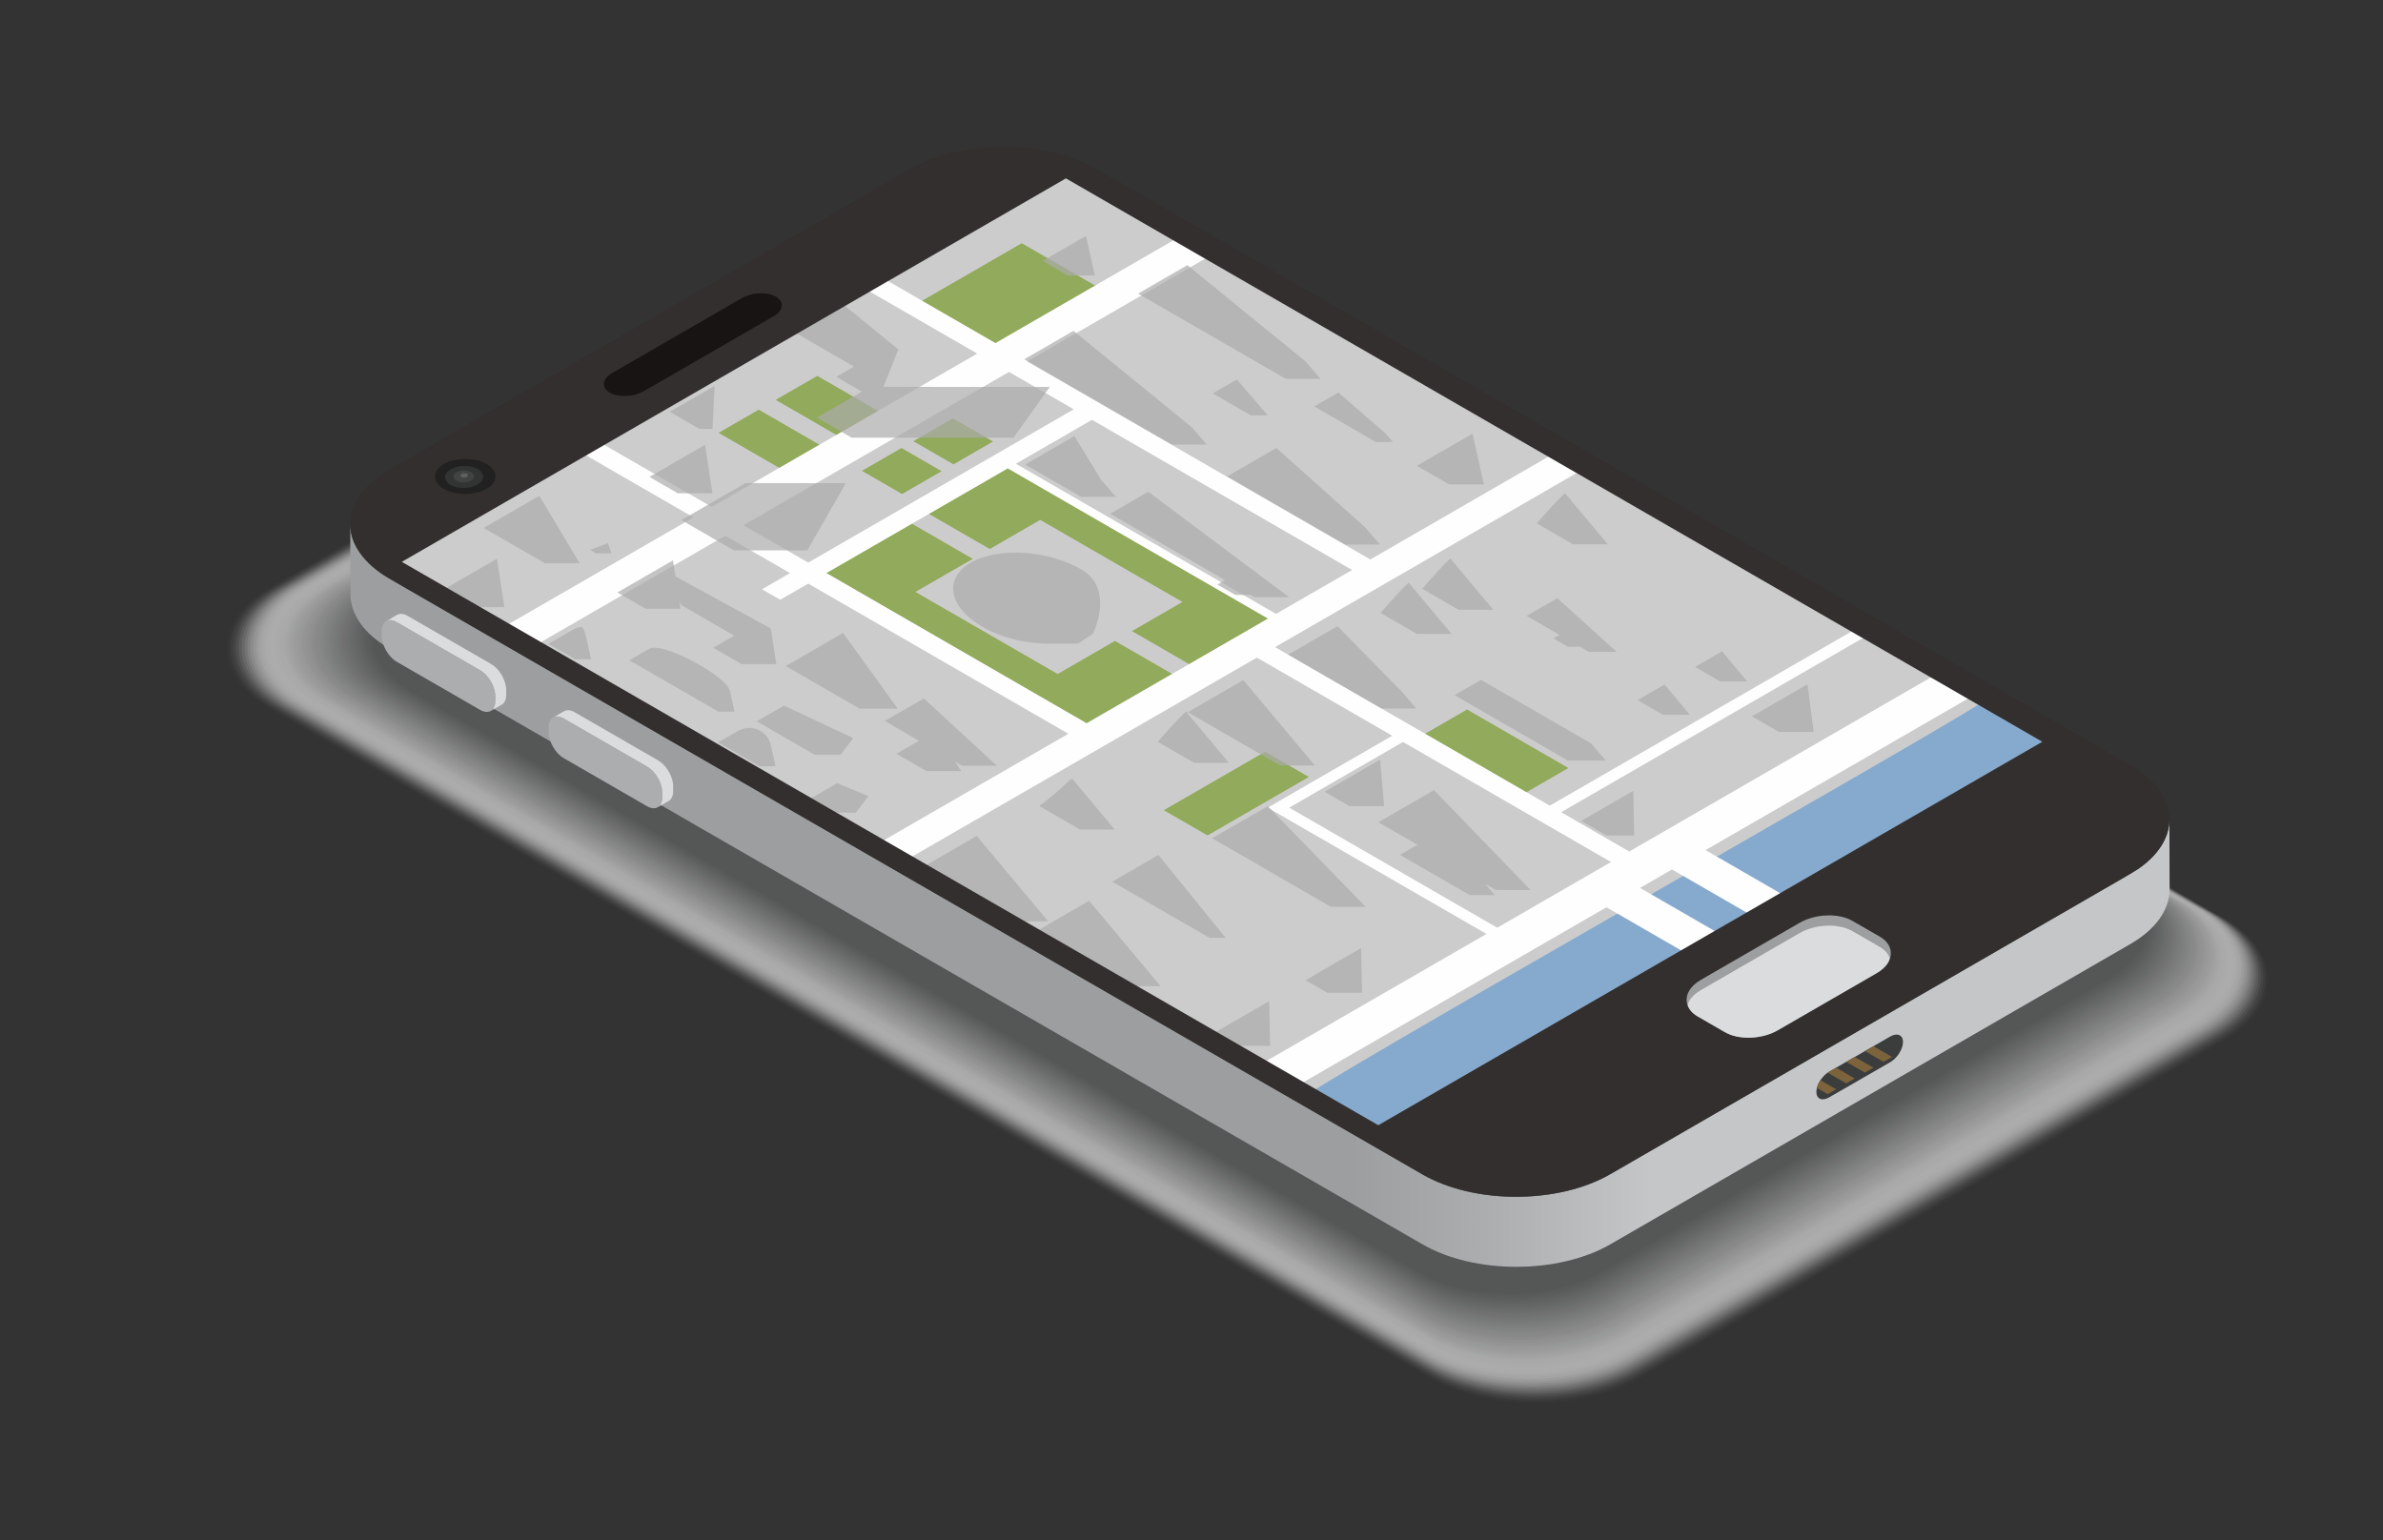 <?xml version="1.0" encoding="UTF-8"?> <svg xmlns="http://www.w3.org/2000/svg" xmlns:xlink="http://www.w3.org/1999/xlink" viewBox="0 0 866.82 560.47"><rect x="0" y="0" width="866.82" height="560.47" fill="#333333" stroke="none"/><defs><style> .cls-1 { fill: #c0c1c1; opacity: .39; } .cls-1, .cls-2, .cls-3, .cls-4, .cls-5, .cls-6, .cls-7, .cls-8, .cls-9, .cls-10, .cls-11, .cls-12, .cls-13, .cls-14, .cls-15, .cls-16, .cls-17, .cls-18, .cls-19, .cls-20, .cls-21, .cls-22, .cls-23, .cls-24, .cls-25, .cls-26, .cls-27, .cls-28, .cls-29, .cls-30, .cls-31, .cls-32, .cls-33, .cls-34, .cls-35, .cls-36, .cls-37, .cls-38, .cls-39, .cls-40, .cls-41, .cls-42, .cls-43, .cls-44, .cls-45, .cls-46, .cls-47, .cls-48, .cls-49, .cls-50, .cls-51, .cls-52, .cls-53, .cls-54, .cls-55, .cls-56, .cls-57, .cls-58, .cls-59, .cls-60, .cls-61, .cls-62, .cls-63, .cls-64, .cls-65, .cls-66, .cls-67, .cls-68, .cls-69, .cls-70 { stroke-width: 0px; } .cls-1, .cls-2, .cls-3, .cls-71, .cls-7, .cls-8, .cls-11, .cls-12, .cls-13, .cls-14, .cls-15, .cls-16, .cls-17, .cls-18, .cls-19, .cls-20, .cls-22, .cls-23, .cls-24, .cls-25, .cls-26, .cls-28, .cls-29, .cls-30, .cls-32, .cls-33, .cls-34, .cls-39, .cls-40, .cls-41, .cls-42, .cls-44, .cls-45, .cls-46, .cls-47, .cls-48, .cls-49, .cls-50, .cls-51, .cls-52, .cls-53, .cls-54, .cls-55, .cls-56, .cls-58, .cls-59, .cls-60, .cls-61, .cls-62, .cls-65, .cls-66, .cls-68, .cls-70 { mix-blend-mode: multiply; } .cls-2 { fill: #d9dada; opacity: .24; } .cls-3 { fill: #d3d3d3; opacity: .27; } .cls-4 { fill: #86aace; } .cls-5 { fill: #fefefe; } .cls-6 { fill: #191414; } .cls-71 { opacity: .7; } .cls-7 { fill: #777979; opacity: .84; } .cls-8 { fill: #fff; opacity: 0; } .cls-9 { fill: url(#_Безымянный_градиент_2); } .cls-10 { fill: #9c9e9f; } .cls-11 { fill: #7e7f7f; opacity: .8; } .cls-12 { fill: #878989; opacity: .75; } .cls-72 { opacity: .9; } .cls-13 { fill: #8a8c8c; opacity: .73; } .cls-14 { fill: #bababa; opacity: .43; } .cls-15 { fill: #a3a5a5; opacity: .57; } .cls-16 { fill: #747676; opacity: .86; } .cls-17 { fill: #818282; opacity: .78; } .cls-18 { fill: #fcfcfc; opacity: .02; } .cls-19 { fill: #dcdddd; opacity: .22; } .cls-20 { fill: #848585; opacity: .76; } .cls-73 { isolation: isolate; } .cls-21 { fill: #342f2f; } .cls-22 { fill: #adaeae; opacity: .51; } .cls-23 { fill: #dfe0e0; opacity: .2; } .cls-24 { fill: #f9f9f9; opacity: .04; } .cls-25 { fill: #6b6c6c; opacity: .92; } .cls-26 { fill: #646666; opacity: .96; } .cls-27 { opacity: .1; } .cls-27, .cls-69 { fill: #d0d6d6; } .cls-28 { fill: #616363; opacity: .98; } .cls-29 { fill: #7a7c7c; opacity: .82; } .cls-30 { fill: #b3b4b4; opacity: .47; } .cls-31 { fill: none; } .cls-32 { fill: #f2f3f3; opacity: .08; } .cls-33 { fill: #c3c4c4; opacity: .37; } .cls-74 { opacity: .8; } .cls-75 { clip-path: url(#clippath-1); } .cls-34 { fill: #919292; opacity: .69; } .cls-35 { fill: #abadae; } .cls-36 { fill: #7c633c; } .cls-37 { fill: #91aa5b; } .cls-38 { fill: #ccc; } .cls-39 { fill: #aaabab; opacity: .53; } .cls-40 { fill: #c6c7c7; opacity: .35; } .cls-41 { fill: #717373; opacity: .88; } .cls-42 { fill: #e6e6e6; opacity: .16; } .cls-43 { fill: #dadcdd; } .cls-44 { fill: #9a9b9b; opacity: .63; } .cls-45 { fill: #c9caca; opacity: .33; } .cls-46 { fill: #d0d0d0; opacity: .29; } .cls-47 { fill: #ececec; opacity: .12; } .cls-48 { fill: #8d8f8f; opacity: .71; } .cls-76, .cls-57 { fill: #3b3d3d; } .cls-49 { fill: #e3e3e3; opacity: .18; } .cls-50 { fill: #b6b7b7; opacity: .45; } .cls-77 { clip-path: url(#clippath); } .cls-51 { fill: #a0a1a1; opacity: .59; } .cls-52 { fill: #6e7070; opacity: .9; } .cls-53 { fill: #f6f6f6; opacity: .06; } .cls-54 { fill: #9d9e9e; opacity: .61; } .cls-55 { fill: #949595; opacity: .67; } .cls-56 { fill: #efefef; opacity: .1; } .cls-58 { fill: #bdbebe; opacity: .41; } .cls-59 { fill: #676969; opacity: .94; } .cls-60 { fill: #979898; opacity: .65; } .cls-61 { fill: #e9e9e9; opacity: .14; } .cls-62 { fill: #5e6060; } .cls-63 { fill: #212121; } .cls-64 { fill: #ababab; } .cls-65 { fill: #a7a8a8; opacity: .55; } .cls-66 { fill: #cccdcd; opacity: .31; } .cls-67 { fill: #e1e3e4; } .cls-68 { fill: #d6d6d6; opacity: .25; } .cls-69 { mix-blend-mode: screen; opacity: .2; } .cls-70 { fill: #b0b1b1; opacity: .49; } </style><clipPath id="clippath"><polygon class="cls-31" points="134.38 204.81 503.43 417.88 755.58 272.29 386.54 59.22 134.38 204.81"></polygon></clipPath><linearGradient id="_Безымянный_градиент_2" data-name="Безымянный градиент 2" x1="491.92" y1="325.84" x2="600.79" y2="325.84" gradientUnits="userSpaceOnUse"><stop offset="0" stop-color="#9c9e9f"></stop><stop offset=".47" stop-color="#acaeaf"></stop><stop offset="1" stop-color="#c4c6c7"></stop></linearGradient><clipPath id="clippath-1"><path class="cls-57" d="m687.54,386.49l-22.16,12.76c-2.58,1.49-4.67.6-4.67-1.98s2.1-5.89,4.68-7.37l22.16-12.76c2.58-1.49,4.67-.6,4.67,1.98s-2.1,5.89-4.68,7.37Z"></path></clipPath></defs><g class="cls-73"><g id="_0" data-name="0"><g id="_1" data-name="1"><g><g id="_0-2" data-name="0" class="cls-74"><path class="cls-8" d="m810.07,334.55L387.26,90.66c-21.16-12.29-55.62-12.28-76.91.01l-212.75,122.88c-21.29,12.3-21.4,32.26-.24,44.55l422.82,243.89c21.19,12.31,55.62,12.28,76.91-.01l212.75-122.88c21.29-12.3,21.43-32.24.24-44.55Z"></path><path class="cls-18" d="m809.23,334.21L387.52,90.96c-21.1-12.26-55.47-12.25-76.71.01l-212.2,122.56c-21.24,12.27-21.35,32.17-.24,44.44l421.71,243.25c21.13,12.28,55.47,12.25,76.71-.01l212.2-122.56c21.24-12.27,21.38-32.16.24-44.44Z"></path><path class="cls-24" d="m808.39,333.88L387.78,91.26c-21.05-12.23-55.33-12.22-76.51.01l-211.64,122.24c-21.18,12.24-21.29,32.09-.24,44.32l420.61,242.62c21.08,12.24,55.33,12.22,76.51-.01l211.65-122.24c21.18-12.24,21.32-32.08.24-44.32Z"></path><path class="cls-53" d="m807.55,333.55L388.04,91.57c-20.99-12.19-55.18-12.19-76.31.01l-211.09,121.92c-21.13,12.2-21.24,32.01-.24,44.2l419.51,241.98c21.02,12.21,55.18,12.19,76.31-.01l211.09-121.92c21.13-12.2,21.26-31.99.24-44.2Z"></path><path class="cls-32" d="m806.71,333.22L388.3,91.87c-20.94-12.16-55.04-12.16-76.11.01l-210.53,121.6c-21.07,12.17-21.18,31.92-.24,44.09l418.41,241.35c20.97,12.18,55.04,12.16,76.11-.01l210.54-121.6c21.07-12.17,21.21-31.91.24-44.09Z"></path><path class="cls-56" d="m805.87,332.89L388.56,92.17c-20.88-12.13-54.89-12.12-75.91.01l-209.98,121.28c-21.02,12.14-21.12,31.84-.24,43.97l417.31,240.71c20.91,12.15,54.89,12.12,75.91-.01l209.98-121.28c21.02-12.14,21.15-31.82.24-43.97Z"></path><path class="cls-47" d="m805.03,332.56L388.82,92.48c-20.83-12.1-54.75-12.09-75.71.01l-209.43,120.96c-20.96,12.11-21.07,31.75-.24,43.86l416.21,240.08c20.85,12.12,54.75,12.09,75.71-.01l209.43-120.96c20.96-12.11,21.1-31.74.24-43.86Z"></path><path class="cls-61" d="m804.19,332.22L389.08,92.78c-20.77-12.07-54.6-12.06-75.51.01l-208.87,120.64c-20.91,12.08-21.01,31.67-.24,43.74l415.11,239.45c20.8,12.08,54.6,12.06,75.51-.01l208.88-120.64c20.91-12.08,21.04-31.66.24-43.74Z"></path><path class="cls-42" d="m803.35,331.89L389.34,93.08c-20.72-12.03-54.46-12.03-75.31.01l-208.32,120.32c-20.85,12.04-20.96,31.59-.24,43.62l414.01,238.81c20.74,12.05,54.46,12.03,75.31-.01l208.32-120.32c20.85-12.04,20.99-31.57.24-43.62Z"></path><path class="cls-49" d="m802.51,331.56L389.6,93.39c-20.66-12-54.31-12-75.11.01l-207.77,120c-20.8,12.01-20.9,31.5-.24,43.51l412.91,238.18c20.69,12.02,54.31,12,75.11-.01l207.77-120c20.8-12.01,20.93-31.49.24-43.51Z"></path><path class="cls-23" d="m801.67,331.23L389.86,93.69c-20.61-11.97-54.17-11.96-74.91.01l-207.21,119.68c-20.74,11.98-20.85,31.42-.24,43.39l411.81,237.54c20.63,11.99,54.17,11.96,74.91-.01l207.21-119.68c20.74-11.98,20.87-31.4.24-43.39Z"></path><path class="cls-19" d="m800.83,330.9L390.12,93.99c-20.55-11.94-54.02-11.93-74.71.01l-206.66,119.36c-20.68,11.95-20.79,31.33-.24,43.28l410.71,236.91c20.58,11.96,54.02,11.93,74.71-.01l206.66-119.36c20.68-11.95,20.82-31.32.24-43.28Z"></path><path class="cls-2" d="m799.98,330.57L390.38,94.3c-20.5-11.91-53.88-11.9-74.51.01l-206.1,119.04c-20.63,11.92-20.73,31.25-.24,43.16l409.61,236.27c20.52,11.92,53.88,11.9,74.51-.01l206.11-119.04c20.63-11.92,20.76-31.24.24-43.16Z"></path><path class="cls-68" d="m799.14,330.23L390.64,94.6c-20.44-11.87-53.73-11.87-74.31.01l-205.55,118.72c-20.57,11.88-20.68,31.17-.24,43.04l408.51,235.64c20.47,11.89,53.73,11.87,74.31-.01l205.55-118.72c20.57-11.88,20.71-31.15.24-43.04Z"></path><path class="cls-3" d="m798.3,329.9L390.9,94.9c-20.39-11.84-53.59-11.84-74.11.01l-205,118.4c-20.52,11.85-20.62,31.08-.23,42.93l407.4,235c20.41,11.86,53.59,11.84,74.11-.01l205-118.4c20.52-11.85,20.65-31.07.23-42.93Z"></path><path class="cls-46" d="m797.46,329.57L391.16,95.21c-20.33-11.81-53.44-11.8-73.91.01l-204.44,118.08c-20.46,11.82-20.57,31-.23,42.81l406.3,234.37c20.36,11.83,53.44,11.8,73.91-.01l204.44-118.08c20.46-11.82,20.6-30.98.23-42.81Z"></path><path class="cls-66" d="m796.62,329.24L391.42,95.51c-20.28-11.78-53.3-11.77-73.71.01l-203.89,117.76c-20.41,11.79-20.51,30.91-.23,42.7l405.2,233.73c20.3,11.8,53.3,11.77,73.71-.01l203.89-117.76c20.41-11.79,20.54-30.9.23-42.7Z"></path><path class="cls-45" d="m795.78,328.91L391.68,95.81c-20.22-11.75-53.15-11.74-73.51.01l-203.33,117.44c-20.35,11.76-20.45,30.83-.23,42.58l404.1,233.1c20.25,11.76,53.15,11.74,73.51-.01l203.34-117.44c20.35-11.76,20.48-30.82.23-42.58Z"></path><path class="cls-40" d="m794.94,328.58L391.94,96.12c-20.17-11.71-53.01-11.71-73.31.01l-202.78,117.12c-20.3,11.72-20.4,30.75-.23,42.46l403,232.46c20.19,11.73,53.01,11.71,73.31-.01l202.78-117.12c20.3-11.72,20.43-30.73.23-42.46Z"></path><path class="cls-33" d="m794.1,328.24L392.2,96.42c-20.11-11.68-52.86-11.68-73.11.01l-202.23,116.8c-20.24,11.69-20.34,30.66-.23,42.35l401.9,231.83c20.14,11.7,52.86,11.68,73.1-.01l202.23-116.8c20.24-11.69,20.37-30.65.23-42.35Z"></path><path class="cls-1" d="m793.26,327.91L392.46,96.72c-20.06-11.65-52.72-11.64-72.91.01l-201.67,116.48c-20.19,11.66-20.29,30.58-.23,42.23l400.8,231.19c20.08,11.67,52.72,11.64,72.9-.01l201.68-116.48c20.19-11.66,20.32-30.56.23-42.23Z"></path><path class="cls-58" d="m792.42,327.58L392.72,97.02c-20-11.62-52.57-11.61-72.71.01l-201.12,116.16c-20.13,11.63-20.23,30.49-.23,42.12l399.7,230.56c20.03,11.64,52.57,11.61,72.7-.01l201.12-116.16c20.13-11.63,20.26-30.48.23-42.12Z"></path><path class="cls-14" d="m791.58,327.25L392.98,97.33c-19.95-11.59-52.43-11.58-72.51.01l-200.56,115.84c-20.07,11.6-20.18,30.41-.23,42l398.6,229.92c19.97,11.6,52.43,11.58,72.5-.01l200.57-115.84c20.07-11.6,20.2-30.4.23-42Z"></path><path class="cls-50" d="m790.74,326.92L393.24,97.63c-19.89-11.55-52.28-11.55-72.31.01l-200.01,115.52c-20.02,11.56-20.12,30.33-.23,41.88l397.5,229.29c19.92,11.57,52.28,11.55,72.3-.01l200.01-115.52c20.02-11.56,20.15-30.31.23-41.88Z"></path><path class="cls-30" d="m789.9,326.59L393.5,97.93c-19.84-11.52-52.14-11.52-72.11.01l-199.46,115.2c-19.96,11.53-20.06,30.24-.23,41.77l396.4,228.65c19.86,11.54,52.14,11.52,72.1-.01l199.46-115.2c19.96-11.53,20.09-30.23.23-41.77Z"></path><path class="cls-70" d="m789.06,326.25L393.76,98.24c-19.78-11.49-52-11.48-71.91.01l-198.9,114.88c-19.91,11.5-20.01,30.16-.23,41.65l395.3,228.02c19.81,11.51,52,11.48,71.9-.01l198.91-114.88c19.91-11.5,20.04-30.14.23-41.65Z"></path><path class="cls-22" d="m788.21,325.92L394.02,98.54c-19.73-11.46-51.85-11.45-71.71.01l-198.35,114.56c-19.85,11.47-19.95,30.07-.23,41.54l394.19,227.38c19.75,11.48,51.85,11.45,71.7-.01l198.35-114.56c19.85-11.47,19.98-30.06.23-41.54Z"></path><path class="cls-39" d="m787.37,325.59L394.28,98.84c-19.67-11.43-51.71-11.42-71.51.01l-197.8,114.24c-19.8,11.43-19.9,29.99-.23,41.42l393.09,226.75c19.7,11.44,51.71,11.42,71.5-.01l197.8-114.24c19.8-11.43,19.93-29.98.23-41.42Z"></path><path class="cls-65" d="m786.53,325.26L394.54,99.15c-19.62-11.39-51.56-11.39-71.31.01l-197.24,113.92c-19.74,11.4-19.84,29.91-.23,41.3l391.99,226.11c19.64,11.41,51.56,11.39,71.3-.01l197.24-113.92c19.74-11.4,19.87-29.89.23-41.3Z"></path><path class="cls-15" d="m785.69,324.93L394.8,99.45c-19.56-11.36-51.42-11.36-71.11.01l-196.69,113.6c-19.69,11.37-19.79,29.82-.23,41.19l390.89,225.48c19.59,11.38,51.42,11.36,71.1-.01l196.69-113.6c19.69-11.37,19.81-29.81.23-41.19Z"></path><path class="cls-51" d="m784.85,324.6L395.06,99.75c-19.51-11.33-51.27-11.32-70.91.01l-196.13,113.28c-19.63,11.34-19.73,29.74-.22,41.07l389.79,224.84c19.53,11.35,51.27,11.32,70.9-.01l196.14-113.28c19.63-11.34,19.76-29.72.22-41.07Z"></path><path class="cls-54" d="m784.01,324.26L395.32,100.06c-19.45-11.3-51.13-11.29-70.7.01l-195.58,112.96c-19.58,11.31-19.67,29.65-.22,40.96l388.69,224.21c19.48,11.32,51.13,11.29,70.7-.01l195.58-112.96c19.58-11.31,19.7-29.64.22-40.96Z"></path><path class="cls-44" d="m783.17,323.93L395.58,100.36c-19.4-11.27-50.98-11.26-70.5.01l-195.03,112.64c-19.52,11.27-19.62,29.57-.22,40.84l387.59,223.57c19.42,11.28,50.98,11.26,70.5-.01l195.03-112.64c19.52-11.27,19.65-29.56.22-40.84Z"></path><path class="cls-60" d="m782.33,323.6L395.84,100.66c-19.34-11.23-50.84-11.23-70.3.01l-194.47,112.32c-19.46,11.24-19.56,29.49-.22,40.72l386.49,222.94c19.37,11.25,50.84,11.23,70.3-.01l194.47-112.32c19.46-11.24,19.59-29.47.22-40.72Z"></path><path class="cls-55" d="m781.49,323.27L396.1,100.97c-19.29-11.2-50.69-11.2-70.1.01l-193.92,112c-19.41,11.21-19.51,29.4-.22,40.61l385.39,222.3c19.31,11.22,50.69,11.2,70.1-.01l193.92-112c19.41-11.21,19.54-29.39.22-40.61Z"></path><path class="cls-34" d="m780.65,322.94L396.36,101.27c-19.23-11.17-50.55-11.16-69.9.01l-193.36,111.68c-19.35,11.18-19.45,29.32-.22,40.49l384.29,221.67c19.26,11.19,50.55,11.17,69.9-.01l193.37-111.68c19.35-11.18,19.48-29.31.22-40.49Z"></path><path class="cls-48" d="m779.81,322.6L396.62,101.57c-19.18-11.14-50.4-11.13-69.7.01l-192.81,111.36c-19.3,11.15-19.4,29.23-.22,40.38l383.19,221.03c19.2,11.15,50.4,11.13,69.7-.01l192.81-111.36c19.3-11.15,19.42-29.22.22-40.38Z"></path><path class="cls-13" d="m778.97,322.27L396.88,101.88c-19.12-11.11-50.26-11.1-69.5.01l-192.26,111.04c-19.24,11.11-19.34,29.15-.22,40.26l382.09,220.4c19.14,11.12,50.26,11.1,69.5-.01l192.26-111.04c19.24-11.11,19.37-29.14.22-40.26Z"></path><path class="cls-12" d="m778.13,321.94L397.14,102.18c-19.07-11.07-50.11-11.07-69.3.01l-191.7,110.72c-19.19,11.08-19.28,29.07-.22,40.14l380.99,219.76c19.09,11.09,50.11,11.07,69.3-.01l191.71-110.72c19.19-11.08,19.31-29.05.22-40.14Z"></path><path class="cls-20" d="m777.29,321.61L397.4,102.48c-19.01-11.04-49.97-11.04-69.1.01l-191.15,110.4c-19.13,11.05-19.23,28.98-.22,40.03l379.88,219.13c19.03,11.06,49.97,11.04,69.1-.01l191.15-110.4c19.13-11.05,19.26-28.97.22-40.03Z"></path><path class="cls-17" d="m776.45,321.28L397.66,102.79c-18.96-11.01-49.82-11.01-68.9.01l-190.59,110.08c-19.08,11.02-19.17,28.9-.22,39.91l378.78,218.49c18.98,11.03,49.82,11.01,68.9-.01l190.6-110.08c19.08-11.02,19.2-28.89.22-39.91Z"></path><path class="cls-11" d="m775.6,320.95L397.92,103.09c-18.9-10.98-49.68-10.97-68.7.01l-190.04,109.76c-19.02,10.99-19.12,28.81-.22,39.8l377.68,217.86c18.92,10.99,49.68,10.97,68.7-.01l190.04-109.76c19.02-10.99,19.14-28.8.22-39.8Z"></path><path class="cls-29" d="m774.76,320.61L398.18,103.39c-18.85-10.95-49.53-10.94-68.5.01l-189.49,109.44c-18.97,10.95-19.06,28.73-.22,39.68l376.58,217.22c18.87,10.96,49.53,10.94,68.5-.01l189.49-109.44c18.97-10.95,19.09-28.72.22-39.68Z"></path><path class="cls-7" d="m773.92,320.28L398.44,103.7c-18.79-10.91-49.39-10.91-68.3.01l-188.93,109.12c-18.91,10.92-19.01,28.65-.22,39.56l375.48,216.59c18.81,10.93,49.39,10.91,68.3-.01l188.94-109.12c18.91-10.92,19.03-28.63.22-39.56Z"></path><path class="cls-16" d="m773.08,319.95L398.7,104c-18.73-10.88-49.24-10.88-68.1.01l-188.38,108.8c-18.85,10.89-18.95,28.56-.22,39.45l374.38,215.95c18.76,10.9,49.24,10.88,68.1-.01l188.38-108.8c18.85-10.89,18.98-28.55.22-39.45Z"></path><path class="cls-41" d="m772.24,319.62L398.96,104.3c-18.68-10.85-49.1-10.85-67.9.01l-187.83,108.48c-18.8,10.86-18.89,28.48-.21,39.33l373.28,215.32c18.7,10.87,49.1,10.85,67.9-.01l187.83-108.48c18.8-10.86,18.92-28.47.22-39.33Z"></path><path class="cls-52" d="m771.4,319.29L399.22,104.61c-18.62-10.82-48.95-10.81-67.7.01l-187.27,108.16c-18.74,10.83-18.84,28.4-.21,39.22l372.18,214.68c18.65,10.83,48.95,10.81,67.7-.01l187.27-108.16c18.74-10.83,18.87-28.38.21-39.22Z"></path><path class="cls-25" d="m770.56,318.96L399.48,104.91c-18.57-10.79-48.81-10.78-67.5.01l-186.72,107.84c-18.69,10.79-18.78,28.31-.21,39.1l371.08,214.05c18.59,10.8,48.81,10.78,67.5-.01l186.72-107.84c18.69-10.79,18.81-28.3.21-39.1Z"></path><path class="cls-59" d="m769.72,318.62L399.74,105.21c-18.51-10.75-48.67-10.75-67.3.01l-186.16,107.52c-18.63,10.76-18.73,28.23-.21,38.98l369.98,213.41c18.54,10.77,48.67,10.75,67.3-.01l186.17-107.52c18.63-10.76,18.75-28.21.21-38.98Z"></path><path class="cls-26" d="m768.88,318.29L400,105.52c-18.46-10.72-48.52-10.72-67.1.01l-185.61,107.2c-18.58,10.73-18.67,28.14-.21,38.87l368.88,212.78c18.48,10.74,48.52,10.72,67.1-.01l185.61-107.2c18.58-10.73,18.7-28.13.21-38.87Z"></path><path class="cls-28" d="m768.04,317.96L400.26,105.82c-18.4-10.69-48.38-10.69-66.9.01l-185.06,106.88c-18.52,10.7-18.62,28.06-.21,38.75l367.78,212.14c18.43,10.71,48.38,10.69,66.9-.01l185.06-106.88c18.52-10.7,18.64-28.05.21-38.75Z"></path><path class="cls-62" d="m767.2,317.63L400.52,106.12c-18.35-10.66-48.23-10.65-66.7.01l-184.5,106.56c-18.47,10.67-18.56,27.98-.21,38.64l366.68,211.51c18.37,10.67,48.23,10.65,66.7-.01l184.5-106.56c18.47-10.67,18.59-27.96.21-38.64Z"></path></g><path class="cls-38" d="m745.7,309.14l-207.34,119.71c-3.3,1.9-7.36,1.9-10.66,0L139.52,204.74c-7.11-4.1-7.11-14.36,0-18.47l216.78-125.16c8.88-5.12,19.81-5.12,28.69,0l360.71,208.26c15.31,8.84,15.31,30.93,0,39.77Z"></path><g class="cls-77"><g><path class="cls-4" d="m749.92,269.02c9.61,7.07-207.7,122.96-217.71,128.96-24.79,14.87-59.83,21.04-60.04,2.78-.03-3.04,216.14-124.7,249.21-145.43,0,0,18.23,6.11,28.53,13.69Z"></path><polygon class="cls-37" points="465.16 227 398.89 265.26 299.89 208.1 366.15 169.84 465.16 227"></polygon><polygon class="cls-37" points="570.5 279.43 554.6 288.61 517.74 267.34 533.65 258.15 570.5 279.43"></polygon><polygon class="cls-37" points="342.51 171.44 328.12 179.74 313.53 171.31 327.91 163.01 342.51 171.44"></polygon><polygon class="cls-37" points="324.54 152.5 288.64 173.23 261.38 157.49 297.28 136.76 324.54 152.5"></polygon><polygon class="cls-37" points="398.92 104.23 360.52 126.4 333.27 110.66 371.67 88.49 398.92 104.23"></polygon><polygon class="cls-37" points="361.2 160.64 346.82 168.95 332.22 160.52 346.61 152.22 361.2 160.64"></polygon><polygon class="cls-37" points="423.34 294.78 439.24 303.96 476.09 282.69 460.19 273.51 423.34 294.78"></polygon><polygon class="cls-38" points="435.67 243.43 411.76 229.62 430.12 219.02 378.38 189.15 360.02 199.75 335.01 185.31 328.82 188.89 353.83 203.33 332.98 215.36 384.72 245.23 405.57 233.2 429.48 247 435.67 243.43"></polygon><polygon class="cls-38" points="304.95 158.64 281.27 144.97 275.08 148.54 300.38 163.15 304.95 158.64"></polygon><polygon class="cls-5" points="592.48 317.37 455.86 238.49 462.48 234.67 599.11 313.55 592.48 317.37"></polygon><polygon class="cls-5" points="564.61 297.39 679.63 230.98 675.5 228.6 560.48 295.01 564.61 297.39"></polygon><polygon class="cls-5" points="513.45 268.16 509.53 265.9 461.13 293.86 541.92 340.51 545.84 338.25 468.95 293.85 513.45 268.16"></polygon><polygon class="cls-5" points="643.73 336.87 600.54 311.93 612.74 304.88 655.94 329.82 643.73 336.87"></polygon><polygon class="cls-5" points="619.9 350.63 576.7 325.69 588.91 318.64 632.11 343.58 619.9 350.63"></polygon><polygon class="cls-5" points="445 90.3 192.75 235.95 181.19 229.27 433.45 83.63 445 90.3"></polygon><polygon class="cls-5" points="400.88 150.63 283.8 218.22 277.18 214.4 394.26 146.8 400.88 150.63"></polygon><polygon class="cls-5" points="580.09 168.3 328.18 313.74 317.91 307.8 569.81 162.36 580.09 168.3"></polygon><path class="cls-5" d="m708.92,242.68l-268.95,155.28,13.43,7.75,268.95-155.28-13.43-7.75Z"></path><polygon class="cls-5" points="397.57 272.14 209.57 163.6 216.19 159.78 404.19 268.32 397.57 272.14"></polygon><polygon class="cls-5" points="500.79 212.55 312.79 104.01 319.41 100.18 507.41 208.73 500.79 212.55"></polygon><polygon class="cls-5" points="367.09 167.32 365.14 169.6 464.75 227.11 466.7 224.83 367.09 167.32"></polygon></g><g class="cls-71"><polygon class="cls-64" points="452.27 247.44 432.04 259.12 465.63 278.51 478.26 278.51 452.27 247.44"></polygon><polygon class="cls-64" points="556.74 323.82 521.62 287.48 501.39 299.16 515.59 307.36 509.24 311.02 534.66 325.7 543.75 325.7 540.15 321.53 544.11 323.82 556.74 323.82"></polygon><polygon class="cls-64" points="578.68 270.42 538.72 247.36 529.09 252.92 570.35 276.74 584.14 276.74 578.68 270.42"></polygon><path class="cls-64" d="m431.37,258.86c-3.63,3.5-6.93,7.27-10.21,11.04l13.21,7.63h12.62l-15.62-18.67Z"></path><path class="cls-64" d="m512.4,211.97c-3.63,3.5-6.93,7.27-10.21,11.04l13.21,7.63h12.62l-15.62-18.67Z"></path><path class="cls-64" d="m527.56,203.19c-3.63,3.5-6.93,7.27-10.21,11.04l13.21,7.63h12.62l-15.62-18.67Z"></path><path class="cls-64" d="m569.23,179.39c-3.63,3.5-6.93,7.27-10.21,11.04l13.21,7.63h12.62l-15.62-18.67Z"></path><path class="cls-64" d="m389.98,283.29c-.35.23-.71.46-1.05.69-3.38,3.33-7.13,6.6-10.92,9.27l14.86,8.58h12.62l-15.51-18.54Z"></path><polygon class="cls-64" points="355.29 304.15 335.07 315.82 368.66 335.22 381.28 335.22 355.29 304.15"></polygon><polygon class="cls-64" points="396.18 327.75 375.95 339.43 409.54 358.82 422.17 358.82 396.18 327.75"></polygon><polygon class="cls-64" points="461.15 293.32 440.92 304.99 484.09 329.92 496.72 329.92 461.15 293.32"></polygon><polygon class="cls-64" points="306.67 230.29 285.81 242.33 312.64 257.82 326.53 257.82 306.67 230.29"></polygon><polygon class="cls-64" points="461.67 364.25 441.45 375.93 449.4 380.52 462.02 380.52 461.67 364.25"></polygon><polygon class="cls-64" points="657.48 248.95 637.26 260.63 647.12 266.32 659.74 266.32 657.48 248.95"></polygon><polygon class="cls-64" points="535.62 157.79 515.4 169.47 527.16 176.26 539.78 176.26 535.62 157.79"></polygon><polygon class="cls-64" points="395.02 85.83 379.24 94.94 388.42 100.24 398.26 100.24 395.02 85.83"></polygon><polygon class="cls-64" points="256.46 161.84 236.23 173.52 246.54 179.47 259.17 179.47 256.46 161.84"></polygon><polygon class="cls-64" points="281.1 233.31 280.39 228.68 245.7 209.73 244.8 203.88 224.58 215.56 234.89 221.51 247.51 221.51 247.1 218.8 247.7 220.08 267.08 231.27 259.44 235.68 269.75 241.63 282.38 241.63 281.1 233.31"></polygon><polygon class="cls-64" points="221.14 197.64 214.64 200.07 216.79 201.31 222.44 201.31 221.14 197.64"></polygon><polygon class="cls-64" points="180.77 203.28 160.54 214.96 170.86 220.91 183.48 220.91 180.77 203.28"></polygon><polygon class="cls-64" points="196.17 180.4 175.94 192.08 198.21 204.93 210.84 204.93 196.17 180.4"></polygon><polygon class="cls-64" points="307.66 175.8 271.19 175.75 247.86 189.22 266.96 200.25 293.66 200.25 307.66 175.8"></polygon><polygon class="cls-64" points="381.87 140.78 316.47 140.75 297.12 151.93 309.78 159.24 368.69 159.24 381.87 140.78"></polygon><polygon class="cls-64" points="495.09 344.96 474.86 356.64 482.81 361.23 495.44 361.23 495.09 344.96"></polygon><polygon class="cls-64" points="502.02 276.39 481.8 288.07 490.86 293.3 503.48 293.3 502.02 276.39"></polygon><polygon class="cls-64" points="439.96 341.22 445.81 341.22 421.41 311.07 404.57 320.79 439.96 341.22"></polygon><path class="cls-64" d="m276.26,278.81h5.85l-1.69-7.62c-1.18-5.35-7.22-8.01-11.96-5.27l-7.26,4.19,15.06,8.7Z"></path><path class="cls-64" d="m209.16,239.86h5.85l-1.69-7.62c-1.18-5.35-1.85-4.9-6.59-2.17l-7.26,4.19,9.69,5.6Z"></path><polygon class="cls-64" points="303.29 295.67 311.28 295.67 315.92 289.66 304.55 284.95 294.63 290.67 303.29 295.67"></polygon><polygon class="cls-64" points="296.28 274.58 305.74 274.58 310.38 268.57 285.18 256.72 275.26 262.45 296.28 274.58"></polygon><path class="cls-64" d="m261.32,258.94h5.85l-1.69-7.62c-1.18-5.35-24.55-18.01-29.29-15.27l-7.26,4.19,32.39,18.7Z"></path><polygon class="cls-64" points="595.67 254.74 604.85 260.04 614.66 260.04 605.48 249.07 595.67 254.74"></polygon><polygon class="cls-64" points="566.48 217.64 555.32 224.08 567.26 230.98 565.02 232.27 570.25 235.29 574.73 235.29 577.99 237.17 588.07 237.17 566.48 217.64"></polygon><polygon class="cls-64" points="417.68 178.92 403.8 186.93 445.62 211.07 442.83 212.68 449.33 216.44 454.92 216.44 456.39 217.29 468.92 217.29 417.68 178.92"></polygon><polygon class="cls-64" points="616.59 242.65 625.78 247.96 635.58 247.96 626.41 236.99 616.59 242.65"></polygon><polygon class="cls-64" points="584.39 304 594.45 304 594.1 287.73 575.16 298.67 584.39 304"></polygon><polygon class="cls-64" points="502.53 257.79 515.2 257.79 509.74 251.46 486.5 227.84 468.58 238.19 502.53 257.79"></polygon><polygon class="cls-64" points="489.28 198.11 501.95 198.11 496.49 191.79 464.29 162.99 446.36 173.34 489.28 198.11"></polygon><polygon class="cls-64" points="393.26 180.78 405.93 180.78 400.47 174.46 390.82 158.67 372.89 169.02 393.26 180.78"></polygon><polygon class="cls-64" points="500.47 160.82 506.67 160.82 504 157.73 486.83 142.82 478.06 147.88 500.47 160.82"></polygon><polygon class="cls-64" points="454.97 151.12 461.17 151.12 458.5 148.03 449.91 138.08 441.15 143.14 454.97 151.12"></polygon><polygon class="cls-64" points="426.26 161.73 438.93 161.73 433.47 155.41 390.49 120.38 372.56 130.73 426.26 161.73"></polygon><polygon class="cls-64" points="326.75 127.1 305.17 109.52 287.24 119.87 310.63 133.37 304.16 137.11 314.31 142.96 320.5 142.96 326.75 127.1"></polygon><polygon class="cls-64" points="467.67 137.82 480.35 137.82 474.88 131.49 431.9 96.47 413.98 106.82 467.67 137.82"></polygon><polygon class="cls-64" points="254.41 156.04 259.17 156.04 259.93 140.41 243.64 149.82 254.41 156.04"></polygon><path class="cls-64" d="m393.33,207.18c-12.31-7.11-30.33-8.19-40.26-2.42-9.93,5.77-8,16.2,4.31,23.3,7.21,4.16,16.39,6.26,24.75,6.12.32,0,10.04-.03,10.04-.03l5.45-3.67s8.01-16.2-4.29-23.3Z"></path><polygon class="cls-64" points="362.61 278.59 336.04 254.12 321.82 262.33 334.29 269.52 326.09 274.25 337 280.55 349.62 280.55 347.41 277.1 349.99 278.59 362.61 278.59"></polygon></g></g><path class="cls-9" d="m789.12,298.05c.02,7.22-4.74,14.44-14.27,19.94l-189.14,109.24c-18.93,10.93-49.54,10.95-68.37.01L141.46,210.42c-9.35-5.43-14.02-12.54-14.05-19.66l.07,25.48c.02,7.12,4.7,14.23,14.05,19.66l375.89,216.82c18.84,10.94,49.44,10.92,68.37-.01,0,0,189.14-109.24,189.14-109.24,9.53-5.5,14.29-12.73,14.27-19.94l-.08-25.48Z"></path><path class="cls-21" d="m775.07,278.38L399.18,61.56c-18.81-10.93-49.44-10.92-68.38.01l-189.14,109.24c-18.93,10.93-19.03,28.68-.22,39.61l375.89,216.82c18.83,10.94,49.44,10.92,68.37-.01l189.14-109.24c18.93-10.93,19.05-28.66.22-39.61Zm-273.73,131.01L146.17,204.42l241.56-139.52,355.17,204.98-241.56,139.52Z"></path><path class="cls-10" d="m683.86,340.84l-10.07-5.81c-5.02-2.9-13.44-2.58-19.16.72l-35.96,20.77c-1.91,1.1-3.38,2.48-4.24,3.98-1.95,3.38-.74,7.1,3.01,9.26l10.07,5.81c5.03,2.9,13.44,2.59,19.16-.72l35.96-20.77c1.91-1.1,3.38-2.48,4.24-3.98,1.95-3.38.74-7.1-3.01-9.27Z"></path><g class="cls-72"><path class="cls-67" d="m683.86,344.57l-10.07-5.81c-5.02-2.9-13.44-2.58-19.16.72l-35.96,20.77c-1.91,1.1-3.38,2.48-4.24,3.98-.29.51-.37,1.02-.53,1.54.56,1.55,1.74,2.95,3.53,3.99l10.07,5.81c5.03,2.9,13.45,2.59,19.16-.72l35.96-20.77c1.91-1.1,3.38-2.48,4.24-3.98.29-.51.38-1.03.53-1.54-.56-1.55-1.74-2.95-3.53-3.99Z"></path></g><path class="cls-6" d="m269.87,108.46l-47.17,27.24c-3.67,2.12-4.06,5.32-.89,7.15,3.18,1.83,8.72,1.6,12.39-.52l47.17-27.24c3.67-2.12,4.06-5.32.89-7.15-3.18-1.83-8.72-1.6-12.39.52Z"></path><g><path class="cls-43" d="m244.31,283.03c-.42-1.23-1.05-2.44-1.83-3.5-.88-1.21-1.95-2.23-3.1-2.88l-30.33-17.51c-1.51-.87-2.87-.95-3.86-.39l-3.98,2.29c.99-.57,2.35-.48,3.86.39l30.33,17.51c1.15.65,2.21,1.68,3.1,2.88.78,1.06,1.41,2.27,1.83,3.5.35,1.04.55,2.09.55,3.09v1.74c0,1.75-.63,2.99-1.63,3.57l3.98-2.29c1-.57,1.63-1.81,1.63-3.57v-1.74c0-1-.2-2.05-.55-3.09Z"></path><path class="cls-35" d="m235.39,278.93l-30.33-17.51c-3.04-1.75-5.48-.32-5.48,3.2v1.74c0,3.49,2.44,7.74,5.48,9.48l30.33,17.51c3.01,1.72,5.48.28,5.48-3.2v-1.74c0-3.52-2.47-7.76-5.48-9.48Z"></path><path class="cls-43" d="m183.58,247.99c-.42-1.23-1.05-2.44-1.83-3.5-.88-1.21-1.95-2.23-3.1-2.89l-30.34-17.51c-1.51-.87-2.87-.95-3.86-.38l-3.98,2.29c.99-.57,2.35-.48,3.86.38l30.34,17.51c1.14.66,2.21,1.68,3.1,2.89.78,1.06,1.41,2.27,1.83,3.5.35,1.04.55,2.09.55,3.09v1.74c0,1.75-.62,2.99-1.63,3.57l3.98-2.29c1.01-.57,1.63-1.81,1.63-3.57v-1.74c0-1-.2-2.05-.55-3.09Z"></path><path class="cls-35" d="m174.67,243.88l-30.34-17.51c-3.04-1.74-5.48-.32-5.47,3.2v1.74c0,3.49,2.43,7.74,5.48,9.48l30.34,17.51c3.01,1.72,5.47.28,5.47-3.2v-1.74c0-3.52-2.47-7.76-5.48-9.48Z"></path></g><g><path class="cls-63" d="m177.01,177.87c-4.32,2.49-11.3,2.49-15.59,0-4.29-2.49-4.27-6.54.04-9.03s11.3-2.5,15.6,0c4.29,2.49,4.27,6.54-.05,9.03Z"></path><g><path class="cls-27" d="m164.02,176.5c2.76,1.5,7.14,1.38,9.8-.25,2.66-1.64,2.58-4.18-.17-5.68s-7.15-1.39-9.81.25c-2.66,1.64-2.58,4.18.18,5.68Z"></path><path class="cls-27" d="m166.07,174.96c1.5.81,3.88.75,5.33-.14,1.44-.89,1.4-2.27-.09-3.09-1.5-.81-3.88-.75-5.33.14-1.44.89-1.4,2.27.1,3.09Z"></path><path class="cls-69" d="m167.9,173.58c.55.3,1.44.28,1.97-.05s.52-.84-.04-1.14c-.55-.3-1.44-.28-1.97.05-.53.33-.52.84.04,1.14Z"></path></g></g><g><path class="cls-76" d="m687.54,386.49l-22.16,12.76c-2.58,1.49-4.67.6-4.67-1.98s2.1-5.89,4.68-7.37l22.16-12.76c2.58-1.49,4.67-.6,4.67,1.98s-2.1,5.89-4.68,7.37Z"></path><g class="cls-75"><path class="cls-36" d="m656.95,390l-3.08,1.78,10.94,6.32,3.08-1.78-10.94-6.32Zm6.78-3.92l-3.08,1.78,10.94,6.32,3.08-1.78-10.94-6.32Zm6.78-3.92l-3.08,1.78,10.94,6.32,3.08-1.78-10.94-6.32Zm6.78-3.92l-3.08,1.78,10.94,6.32,3.08-1.78-10.94-6.32Z"></path></g></g></g></g></g></g></svg> 